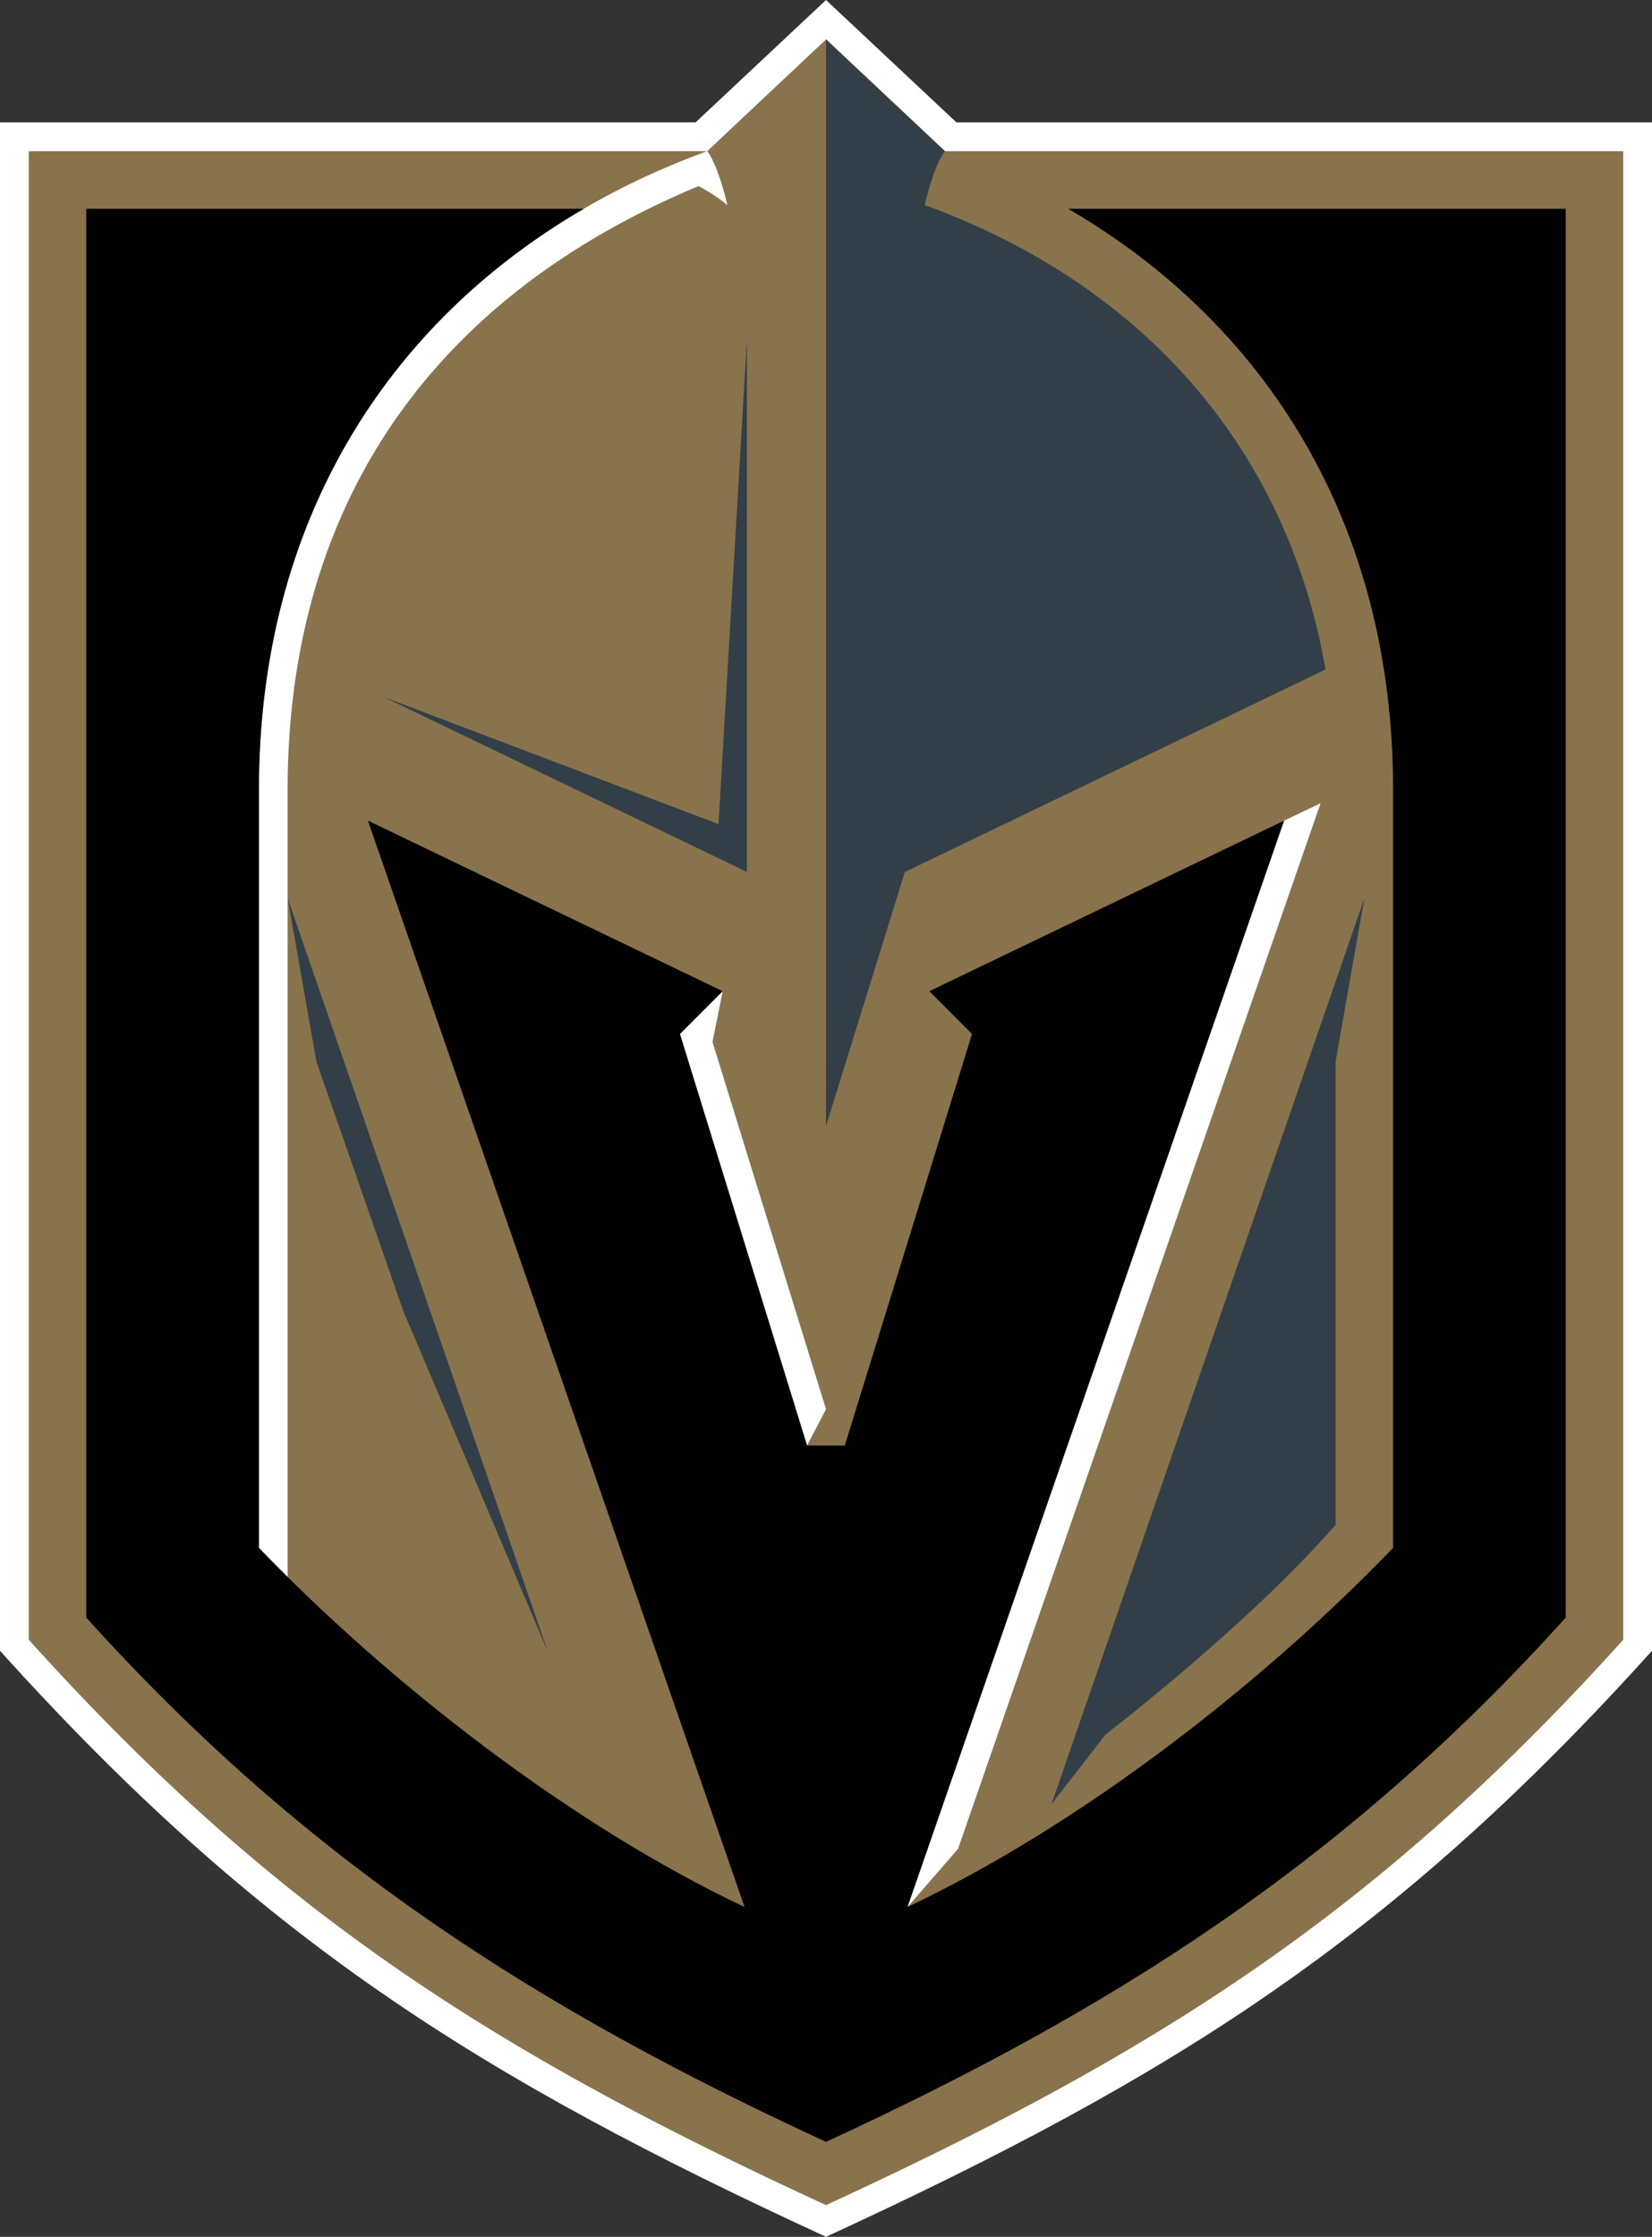 <svg xmlns="http://www.w3.org/2000/svg" viewBox="0 0 472.85 640"><rect x="0" y="0" width="472.85" height="640" fill="#333333" stroke="none"/><defs><style>.cls-1{fill:#fff;}.cls-2{fill:#89734c;}.cls-3{fill:#010101;}.cls-4{fill:#333f48;}</style></defs><title>Ресурс 2</title><g id="Слой_2" data-name="Слой 2"><g id="Слой_1-2" data-name="Слой 1"><path class="cls-1" d="M273.74,35,236.43,0,199.11,35H0V472.32C74.33,554.72,136.74,594.08,236.43,640c99.49-45.83,162-85.14,236.42-167.68V35Z"/><path class="cls-2" d="M270.47,43.26c-.34-.34-34-32-34-32s-33.7,31.63-34,32H8.23v425.9C77.88,546.39,140,586.5,236.43,630.93c96.25-44.34,158.33-84.31,228.19-161.77V43.26H270.47ZM82.33,225.93V451.21q-4.16-4.11-8.23-8.32V225.94c0-91.85,52.83-155.17,128.26-182.66.91.64,2.54,4.63,2.94,5.67a75.84,75.84,0,0,1,2.87,9.72,46.71,46.71,0,0,0-8.23-5.42C119.39,86.91,82.33,148.91,82.33,225.94ZM231,413.6,194.61,295.83l12.24-12.24-2.91,14.55,32.49,105.07ZM274.22,529l-14.48,16.65L367.53,234.81l10.46-5Z"/><path class="cls-3" d="M448.15,59.73v403.1c-63.61,70.53-130.26,112.44-211.73,150C155,575.27,88.31,533.36,24.7,462.83V59.73H167.11c-56.13,32.65-93,89.47-93,166.21V442.89c38.27,39.66,90,79.58,139,102.74L105.31,234.8,206.85,283.6l-12.24,12.24L231,413.6h10.81l36.41-117.76L266,283.6l101.53-48.79L259.74,545.63c48.68-23,100.44-62.76,139-102.74V225.94c0-76.74-36.89-133.56-93-166.21H448.15Z"/><path class="cls-4" d="M264.69,58.67c2.89-12.44,5.8-15.39,5.8-15.39l-34.07-32V322.21L259,249.49,379.4,191.56C368.65,129.31,328.09,81.78,264.68,58.67ZM390.52,257,300.95,516.25l15.52-20s40.82-31.25,65.82-60V303.72l8.23-46.7ZM82.33,257l74.54,215.73L115.43,375.1,90.56,303.72,82.33,257Zm123.33-21.21-95.87-36.38,104,50.07V97.14Z"/></g></g></svg>